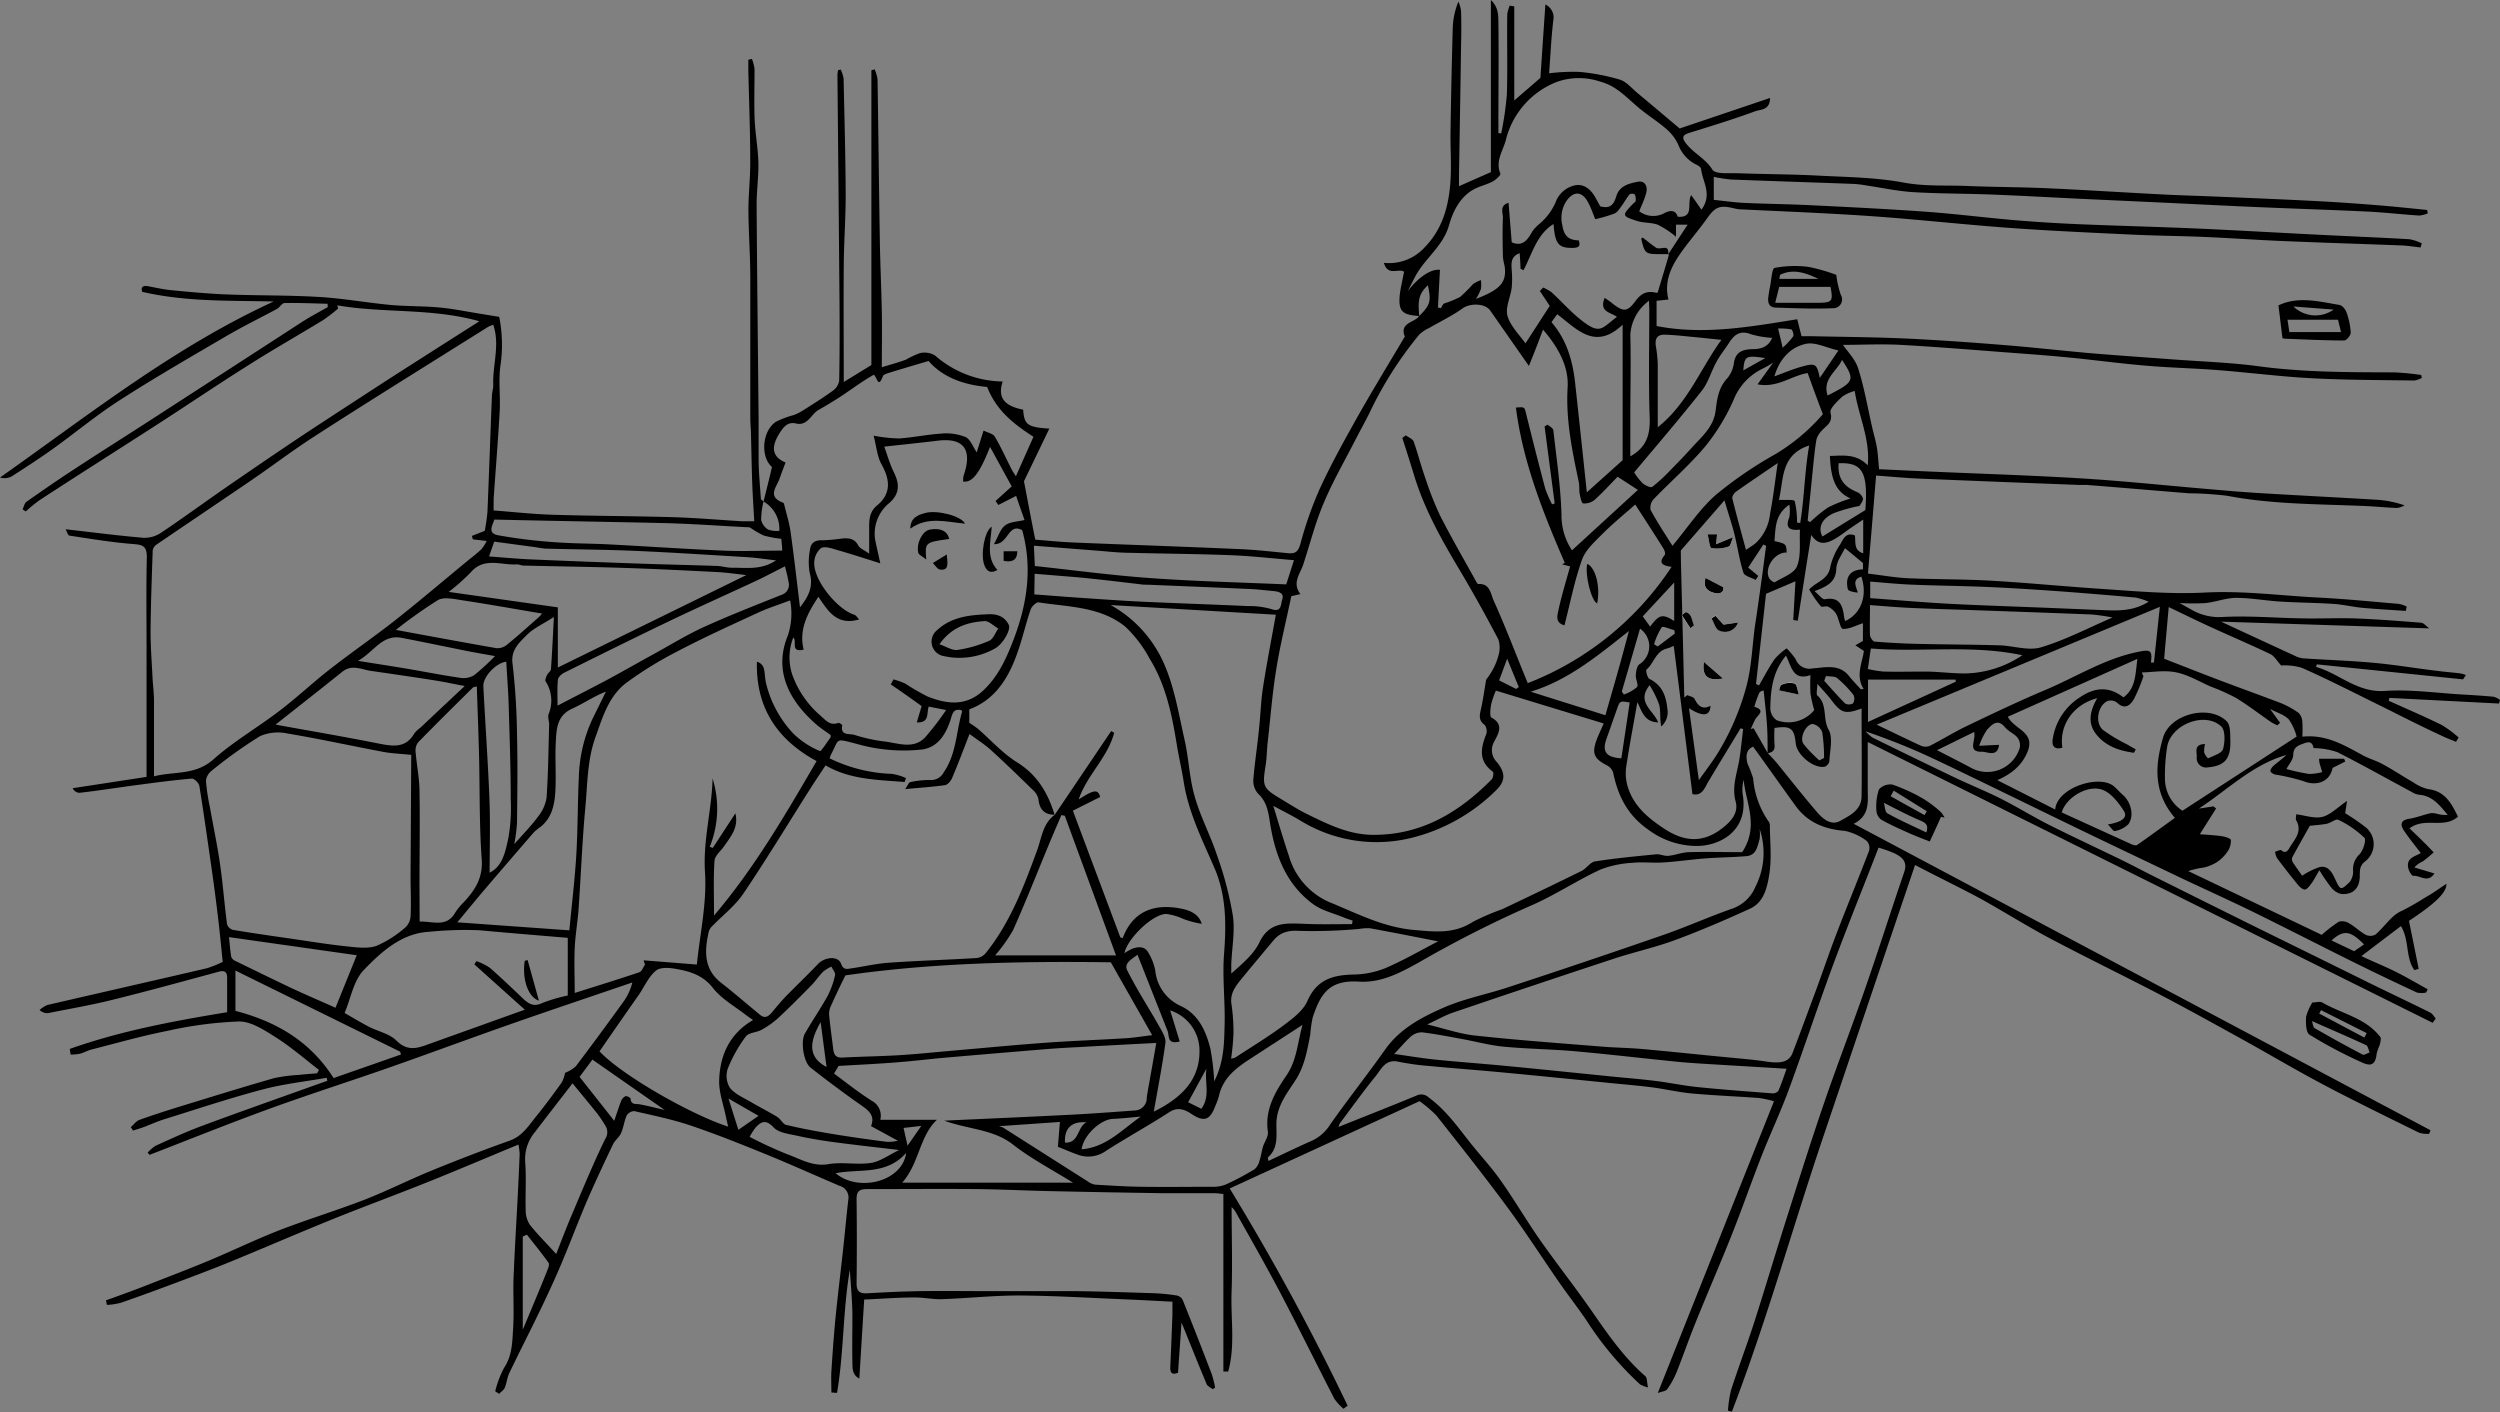 <svg xmlns="http://www.w3.org/2000/svg" viewBox="0 0 442.69 250.04"><rect x="0" y="0" width="442.69" height="250.04" fill="#808080" stroke="none"/><defs><style>.cls-1{fill:#fff;}</style></defs><g id="レイヤー_2" data-name="レイヤー 2"><g id="レイヤー_1-2" data-name="レイヤー 1"><path d="M135.21,88.81c.49-2,1-4,1.49-6.12-2-1.67-1.85-6.27.69-8a15.81,15.81,0,0,1,3.13-1.18,8.68,8.68,0,0,0,1.59-.78c1.79-1.14,3.6-2.26,5.32-3.51a2.79,2.79,0,0,0,1.17-1.77c.1-5,.09-10,.05-15q-.17-19.59-.36-39.16a6.32,6.32,0,0,1,.11-.86l.47-.12a6.33,6.33,0,0,1,.51,1.62c.15,6.86.34,13.72.37,20.58,0,4.1-.3,8.21-.34,12.31-.06,6.79,0,13.59,0,20.82l4.89-3V12.44l.58-.16a6.68,6.68,0,0,1,.51,1.73c.16,9.55.25,19.1.41,28.65.07,4.23.27,8.46.35,12.69.06,3.1,0,6.2,0,9.68,1.33-.41,2.81-.81,4.25-1.33a16,16,0,0,1,2.49-1.17,3.64,3.64,0,0,1,2.66.4,18.49,18.49,0,0,0,12,4.62c-1.1,3.36.94,4.43,3.63,5,.18,2.66.77,3.1,4.63,3.35l-4.49,9.32c.79,4.14,1.37,7.2,2,10.34,2.09.16,4.49.41,6.9.51,9.74.4,19.5.73,29.24,1.16,2.9.12,5.79.46,8.68.73,1.25.12,1.74-.31,2.12-1.61a66.69,66.69,0,0,1,3.38-9.67c2-4.38,4.37-8.63,6.73-12.85,2.67-4.73,5.51-9.37,8.28-14.05,0-.05.13-.11.12-.13-1-2.53,1.63-2.48,2.52-3.65,2-2.05,2.17-2.63,1.55-5.49-1.54,1.46-1.84,2.58-1.5,5.55a1.14,1.14,0,0,0-.35-.13c-2.73-.21-3.36-.9-3.14-3.58a20.25,20.25,0,0,1,.37-2.18c.13-.69.27-1.39.41-2.05-1-.67-2.86.87-3.58-1.58a8.49,8.49,0,0,0,7.24-2.76c3-3.07,4.14-6.91,4.5-11,.29-3.23,0-6.5.07-9.76q.13-9.06.39-18.13a13.33,13.33,0,0,1,1-4.61,6.36,6.36,0,0,1,.47,1.66c.06,2,.05,4,0,6q-.17,11.6-.37,23.2c0,.62,0,1.24,0,1.83L264,30.48V0c1.38,1.31,1.31,2.77,1.33,4.05.08,5.88,0,11.76,0,17.64v1.87l.5.07a59.76,59.76,0,0,0,1-6.87c.15-4.75,0-9.51.07-14.26A6.59,6.59,0,0,1,267.33,1l.81.13V17.79l4.63-4c.27-4.06.56-8.36.88-13a2.56,2.56,0,0,1,1.4,2.83c-.36,3.06-.5,6.14-.74,9.36a34.61,34.61,0,0,1,5.35-.25,36.92,36.92,0,0,1,7.17,1.37c1.17.36,2.1,1.52,3.11,2.36,2.48,2.06,4.93,4.14,7.49,6.29l16-5.4c0,2.21-1.71,2-2.64,2.36-3.82,1.4-7.71,2.6-11.6,3.8-1.13.35-1.48.75-.71,1.79,1.33,1.81,3.48,2.71,4.75,4.75.52.84,3,.57,4.58.63,4.73.17,9.47.17,14.19.42,5.06.26,10.19.31,15.14,1.24,3.75.69,7.42.44,11.12.59,4.79.2,9.59.19,14.38.41,6.82.31,13.62.75,20.43,1.1,3.29.17,6.59.25,9.88.39,5.64.24,11.29.47,16.93.76,3.71.19,7.42.45,11.12.75,2.93.23,5.86.55,8.79.84l.11.6a5.11,5.11,0,0,1-1.51.39c-3.09-.2-6.16-.56-9.25-.71-6.39-.31-12.79-.5-19.18-.78-5.21-.22-10.42-.49-15.62-.74l-16.19-.75c-5.14-.25-10.29-.54-15.43-.74-4.67-.18-9.35-.15-14-.43-2.74-.17-5.45-.77-8.18-1.17a20.49,20.49,0,0,0-2.19-.28c-7.28-.27-14.55-.5-21.82-.78a28,28,0,0,1-3.06-.47v4.07c1.78.18,3.6.46,5.44.54,3.91.18,7.83.21,11.75.41,6.75.33,13.5.66,20.24,1.14,5.1.37,10.18,1,15.28,1.46,3.88.33,7.78.58,11.67.75,7.09.3,14.17.47,21.26.78,7.25.32,14.49.75,21.74,1.11,5.27.26,10.54.48,15.81.78a8.61,8.61,0,0,1,2.18.73l-.21.73c-1.13-.12-2.25-.32-3.38-.36-7-.27-14.05-.48-21.07-.78-4.58-.19-9.16-.52-13.74-.72-4.17-.18-8.34-.21-12.51-.4-7.06-.33-14.12-.65-21.17-1.14s-14.27-1.26-21.4-1.84c-3.77-.31-7.54-.55-11.31-.75-5.33-.29-10.66-.51-16-.77a5.57,5.57,0,0,1-.91-.15c-2.63-.64-3.4-.29-4.83,1.72-1.55,2.19-3.34,4.21-4.86,6.41s-2.82,4.88-2,8l-2.11.22v4.47c8.28,1.62,16.41.17,24.91-1.2.23.91.46,1.86.76,3h1.67c5.48.13,11,.16,16.44.4,5.75.26,11.5.67,17.24,1.13,5.22.41,10.43,1,15.66,1.47,5,.42,10,.76,15,1.13s9.89.53,14.79,1.18c8,1.09,16.11,1.08,24.18,1.1a47.5,47.5,0,0,1,4.74.46l.12.52a4.14,4.14,0,0,1-1.33.46c-6-.09-12.09-.08-18.13-.4-5.54-.29-11.06-1-16.6-1.44-4.26-.33-8.54-.42-12.8-.79-4.54-.38-9.06-1-13.59-1.44-3.13-.31-6.28-.55-9.42-.78-6.78-.51-13.56-1.08-20.36-1.46-3.51-.19-7,0-10.27,0,.79,1.18,2.19,2.55,2.7,4.2,1.08,3.42,1.69,7,2.49,10.5.27,1.17.62,2.33.82,3.52s.25,2.51.38,3.8c3.55.16,7.33.34,11.12.5,6,.25,12,.47,18.06.76,4.08.2,8.16.43,12.24.76,5.54.44,11.07,1,16.6,1.47,3.2.28,6.4.56,9.61.75,6.81.41,13.62.75,20.42,1.16a18.16,18.16,0,0,1,5,1,3.86,3.86,0,0,1-1.32.46c-1.85-.06-3.7-.26-5.56-.34-8.22-.36-16.46-.27-24.6-1.83a61.4,61.4,0,0,0-6.67-.43c-6-.48-12.07-1-18.1-1.48-.44,0-.88,0-1.32,0Q354,85.34,339.9,84.75c-2.47-.1-4.93-.34-7.69-.54-.48,5.89-.95,11.5-1.44,17.36,2.61.31,4.83.72,7.07.82,4.92.22,9.84.16,14.75.44,6.42.37,12.82,1,19.23,1.43s12.56,1,18.79.66c6.73-.34,13.33.57,20,.9,4.75.24,9.48.72,14.22,1.12a5.56,5.56,0,0,1,1.33.47l-.15.77c-2.56-.18-5.13-.31-7.69-.55-1.71-.16-3.39-.58-5.1-.69-3.16-.21-6.34-.22-9.5-.42-2.59-.16-5.16-.65-7.74-.65-1.81,0-3.6.72-5.42.92a43.16,43.16,0,0,1-4.6,0l2.17,1.21a9.71,9.71,0,0,0,5.51,1.25c4.65-.24,9.33.17,14,.25,3.07.06,6.14-.08,9.2,0,4,.15,7.91.45,11.86.77.46,0,.88.58,1.47,1l-36.88-1.19c4.55,2.11,8.85,4.11,13.17,6.09a4,4,0,0,0,1.39.41c4.2.28,8.42.41,12.61.8,3.8.35,7.56,1,11.34,1.44,1.28.17,2.57.26,3.85.42a6.39,6.39,0,0,1,1,.29c-.17.25-.33.51-.5.77l-25.89-2.66-.14.46c4.13,1.17,7.26,4.58,12.17,4.25,4.54-.31,9.15.37,13.74.63,1.85.11,3.7.22,5.55.4a3.52,3.52,0,0,1,1.11.56l-.17.64-19.41-1-.12.51c3.13,1.42,6.29,2.77,9.37,4.28a19.62,19.62,0,0,1,3,2.22l-.46.77c-.73-.31-1.48-.58-2.21-.92-1.59-.74-3.18-1.49-4.75-2.27-2.25-1.1-4.47-2.24-6.71-3.34-4.53-2.23-9-4.53-13.64-6.58a10.61,10.61,0,0,0-3.65-.41c-.79-.86-1.22-1.67-1.88-2-3.51-1.67-7.09-3.2-10.63-4.82-2.38-1.09-4.74-2.25-7.4-3.52-.3,3.36-.58,6.5-.81,9.15,3.53,1.37,6.64,2.6,9.75,3.78,3.58,1.36,7.18,2.65,10.74,4a15.46,15.46,0,0,1,3.36,1.84,2.47,2.47,0,0,1,.62,1.61,21.62,21.62,0,0,1,0,2.57c4.18-.45,7.39,1.49,10.68,3.28,1.11.61,2.38.95,3.49,1.56,1.87,1,3.65,2.2,5.5,3.26a7.67,7.67,0,0,0,2.63,1.19c3,.37,4.09,2.52,5.26,4.87-2.54,2.23-5.81,0-8.58,2.07.87.84,1.79,1.72,2.7,2.62.54.53,1.05,1.09,1.58,1.63a21.79,21.79,0,0,1-1.9,1.58,4.77,4.77,0,0,0-1.53,1.09l3.56,1.07c-1.18,1.79-2.57.29-3.76.42-.23,0-.69-.72-.82-1.17-.59-2,1.17-2.26,2.17-2.86-1-1.31-2.06-2.59-3-4-.66-1-.63-1.82.92-2.07,1.31-.2,2.56-.73,3.86-1a3.42,3.42,0,0,1,1.25.16,5.82,5.82,0,0,0,1.73.15c-1.41-1.7-2.72-3.41-5.1-3.57a3.14,3.14,0,0,1-1.18-.44c-4.41-2.37-8.77-4.82-13.23-7.09a13.5,13.5,0,0,0-3.66-.71c-.21,0-.59,0-.6-.08-.28-1.42-1.23-.93-2-.66s-1.57.65-1.58,1.91c0,.85-.79,1.7-1.21,2.52a40,40,0,0,0,4,.87,9.11,9.11,0,0,0,2.34-.33c-.16-.54-.34-1.08-.48-1.62a5.56,5.56,0,0,1-.08-.75h4.43l.21.5-2.25,1.13c-.43,2.36-2.73,3.34-5.19,2.33a36.54,36.54,0,0,0-5-1.16c-.32-.08-.81-.4-.82-.64s.3-.69.58-.93c.74-.64,1.54-1.21,2.25-1.89-5.94,1.68-10.2,6-15.49,9.49l2.58-.39.47.37c-.86,1.35-1.71,2.7-2.88,4.56,1.6.13,2.83.18,4,.37.54.08,1.47.39,1.49.66a3.22,3.22,0,0,1-.56,2,6.93,6.93,0,0,1-1.86,1.88,7.67,7.67,0,0,1-2.4,1,14.3,14.3,0,0,0-2.72.62l23.63,11.29a24.67,24.67,0,0,1,3.05-2.34,2.32,2.32,0,0,1,1.86.33c1,.57,1.85,1.43,2.87,2a1.92,1.92,0,0,0,1.75-.05c1.6-1.37,2.84-3.43,4.65-4.19a44.29,44.29,0,0,0,4.17-2.38c1.26-.69,2.42-1.55,3.73-2.41.07,1.54-2,3.51-6.63,6.56q.87,4.26,1.72,8.5l-.76.22c-1.61-2.19-.84-5.24-2.38-7.79l-7,5.31c2.09,1,4.12,1.8,6.08,2.78s3.78,2.06,5.66,3.1l-.29.58a4.12,4.12,0,0,1-1.61,0c-3.7-1.72-7.4-3.49-11.06-5.3-5.89-2.92-11.73-5.92-17.62-8.82-4.22-2.07-8.5-4-12.74-6-6-2.87-12-5.72-18-8.61-8.48-4.1-16.92-8.27-25.43-12.32a116.1,116.1,0,0,0-12.78-5.2,6.58,6.58,0,0,0,1.26,1.12c4.87,2.39,9.74,4.77,14.63,7.1,2.64,1.26,5.37,2.35,8,3.67,2.93,1.48,5.74,3.22,8.67,4.7,4.22,2.12,8.5,4.1,12.74,6.17,1.91.93,3.79,1.94,5.7,2.89q9.25,4.62,18.54,9.22,10.18,5,20.41,10.05c3.33,1.63,6.69,3.21,10,4.86.42.21.7.7,1,1.07l-.55.75L330.73,131.39c0,2.94,0,5.47,0,8s.46,5-2.49,6.48l102.14,54.27-.24.63a5.21,5.21,0,0,1-1.75-.18c-5.63-2.78-11.29-5.53-16.85-8.46-5-2.64-9.85-5.53-14.8-8.26-4.74-2.62-9.47-5.24-14.27-7.75-6.35-3.31-12.8-6.44-19.14-9.78-4.15-2.19-8.13-4.69-12.25-7-3.31-1.8-6.7-3.45-10.05-5.17l-1.92-1q-8.22,24.3-16.43,48.65c-5.38,16-9.94,32.34-16,48.14l-.7-.16a21.76,21.76,0,0,1,.54-3.63c1.31-4.06,2.83-8.05,4.14-12.11,2-6.27,3.88-12.59,5.88-18.87,2.14-6.75,4.27-13.5,6.57-20.19,2.36-6.87,5-13.65,7.36-20.52,2.32-6.68,4.44-13.42,6.74-20.11.58-1.72-.34-2.54-1.56-3.18a21.05,21.05,0,0,0-3-1.09c-2.71,7-5.52,13.91-8.11,20.91-2.68,7.26-5.09,14.61-7.76,21.87-1.47,4-3.3,7.88-4.86,11.85-1.8,4.6-3.42,9.27-5.24,13.86-2.05,5.15-4.26,10.23-6.34,15.37-1.22,3-2.27,6.06-3.47,9.06a14.52,14.52,0,0,1-1.67,3c-.25.34-.92.38-1.65.65L314.13,195a20.43,20.43,0,0,0-2.66-.57c-4-.3-7.92-.44-11.86-.8-2.38-.22-4.72-.78-7.09-1.09s-4.9-.51-7.36-.76c-6.31-.63-12.63-1.27-19-1.87-4.36-.41-8.73-.73-13.1-1.15a45.83,45.83,0,0,1-5.47-.76c-2.28-.5-3,1.33-4,2.57-2.21,2.71-4.24,5.56-6.34,8.36a2.39,2.39,0,0,0-.22.62c4.61-1.85,9.2-3.65,13.76-5.53a1.88,1.88,0,0,1,2.2.32c2.9,2.11,4.94,4.94,7.1,7.69,1.84,2.36,3.92,4.54,5.64,7,2.41,3.39,4.5,7,6.88,10.41,3,4.28,6.24,8.38,9.22,12.67,2.86,4.13,5.7,8.24,9.51,11.57.35.31.28,1.08.48,2a5.81,5.81,0,0,1-1.41-.54,58.37,58.37,0,0,1-9.5-11.35c-1.53-2.26-3.22-4.41-4.78-6.66-3.08-4.43-6-9-9.18-13.31-4.07-5.52-8.33-10.89-12.58-16.27a22,22,0,0,0-3-2.56l-33.62,15.46a429,429,0,0,1,20.88,38.46l-.73.55a9.33,9.33,0,0,1-1.62-1.78c-3.22-6.25-6.32-12.56-9.59-18.79-2.55-4.85-5.28-9.6-7.95-14.39a4.21,4.21,0,0,0-.65-.75c0,4.87.16,9.89,0,14.89-.2,4.74.69,9.58-.61,14.23l-.85,0V211.43c-.53-.05-1-.14-1.48-.14-3,0-6,0-9,0q-10.29-.15-20.58-.38c-4.17-.09-8.33-.31-12.5-.35-6.52-.06-13,0-19.56,0-1.4,0-1.85.45-1.83,1.84q.09,7.41,0,14.83c0,1.45.54,1.85,1.89,1.78,3.1-.18,6.2-.33,9.31-.38,4.14-.06,8.28,0,12.41,0,5.09,0,10.17,0,15.25,0,4.61.06,9.21.22,13.82.37a34.49,34.49,0,0,1,4,.4,1.55,1.55,0,0,1,1.06.78c1.76,4.36,3.46,8.73,5.14,13.12a19.16,19.16,0,0,1,.61,2.4l-.42.29c-.37-.29-.92-.51-1.08-.89-1.46-3.47-2.86-7-4.45-10.92-.22,3.22-.42,6-.62,8.9-.9.36-1.42.2-1.37-1,.14-3.1.26-6.2.38-9.31,0-.68,0-1.36,0-2.27-2.74-.14-5.37-.29-8-.4-6.4-.26-12.79-.66-19.19-.7-4.52,0-9,.49-13.56.65-1.66.06-3.33-.32-5-.3-2.79,0-5.58.23-8.83.37-.29,4.59-.57,9.19-.86,14-1.28-.67-1.21-1.86-1.23-2.91-.06-2.69,0-5.38,0-8.07s-.29-5.51-.45-8.31c-1.25,7.25-1.05,14.63-2.27,21.82l-1-.07c0-1.27-.07-2.53,0-3.79.21-3.21.43-6.42.75-9.62.44-4.41,1-8.81,1.46-13.21.27-2.52.49-5,.79-7.54a2.14,2.14,0,0,0-1.54-2.43c-4.45-1.9-8.85-3.89-13.33-5.71s-8.69-3.5-13.13-5c-3.23-1.08-6.59-1.77-9.92-2.53a1.63,1.63,0,0,0-1.34.8c-.44,1-.54,2.13-1,3.12-.31.72-1.08,1.24-1.43,2-1.52,3.17-3,6.35-4.42,9.58-2.15,5-4,10.18-6.31,15.17-2.39,5.3-5.09,10.46-7.61,15.7-.39.82-.46,1.78-.81,2.62-.19.43-.68.72-1,1.08l-.69-.46a18.08,18.08,0,0,1,1.57-4.15c1.45-2.17,1.45-4.59,1.6-6.95.18-2.81,0-5.64.06-8.45.18-4.9.49-9.79.74-14.68.13-2.61.26-5.21.36-7.81a13.7,13.7,0,0,0-.21-1.65c-5.46,2.26-10.66,4.48-15.91,6.58-5.61,2.26-11.29,4.34-16.9,6.6-6.15,2.49-12.24,5.13-18.38,7.65-3.19,1.3-6.42,2.51-9.65,3.72s-6.38,2.37-9.6,3.48a12.17,12.17,0,0,1-2.44.37l-.16-.81c2.77-1,5.56-2,8.32-3.11,3.48-1.35,7-2.7,10.41-4.14,4-1.69,8-3.62,12.06-5.2,5-1.92,10-3.45,15-5.37,4-1.57,7.91-3.54,11.92-5.18q6.86-2.81,13.83-5.3c2.13-.77,3.23-2.52,4.5-4.11,1.62-2,3.16-4.07,4.66-6.17a5.81,5.81,0,0,0,.59-1.71,6.17,6.17,0,0,0,1.9-1.15c2.85-3.76,5.64-7.57,8.41-11.39a9.75,9.75,0,0,0,1.6-3.46c-7.07,2.42-14.15,4.79-21.21,7.26s-14.32,5.17-21.5,7.69-14.45,4.83-21.61,7.44-14.12,5.41-21.18,8.14l-.32-.41a6.53,6.53,0,0,1,1.44-1.22c2.67-1.21,5.34-2.45,8.09-3.47,6.17-2.3,12.38-4.48,18.57-6.7l3.71-1.32-.11-.53c-3.79.67-7.65,1.08-11.35,2.07-5.9,1.56-11.7,3.49-17.53,5.31-1.16.36-2.27.88-3.41,1.31-.65.24-1.33.44-2,.66l-.4-.61c.5-.44.94-1.07,1.53-1.29,2.52-.9,5.08-1.72,7.65-2.51,5.37-1.65,10.74-3.31,16.13-4.86a26.64,26.64,0,0,1,4.39-.58c1.09-.13,2.19-.2,3.29-.29l.33-.6c-2.56-2-5-4.09-7.71-5.82-2-1.25-4.28-2.77-6.42-2.76a69.51,69.51,0,0,0-12.79,1.68c-4.49.88-8.9,2.15-13.34,3.28-.7.17-1.35.56-2.06.75a9,9,0,0,1-1.65.15l-.16-1c9-3.19,18.31-4.93,27.87-6.5,0-2,0-4.08,0-6.13,0-.95-.42-1.33-1.43-1.06-6.13,1.66-12.25,3.35-18.42,4.88-3.91,1-7.89,1.67-11.85,2.47a2,2,0,0,1-1.51-.55,4.77,4.77,0,0,1,1.38-.89c9.4-2.18,18.82-4.31,28.22-6.5a18,18,0,0,0,2.83-1.14c-.28-2.68-.53-5.37-.85-8s-.63-5.13-1-7.68c-.74-5.17-1.46-10.33-2.29-15.48-.09-.51-.92-1.32-1.34-1.29-3.24.28-6.46.71-9.69,1.14-3.4.44-6.8,1-10.21,1.38a1.38,1.38,0,0,1-1.19-.82l13.08-2V114.26c0-5.2-.08-10.41.05-15.61,0-1.88-.64-2.18-2.36-2.31-3.79-.29-7.55-.92-11.31-1.49-.3,0-.49-.76-.71-1.13,4.77.54,9.26,1.13,13.77,1.51a5.26,5.26,0,0,0,3.11-.88c3.87-2.59,7.63-5.35,11.46-8,4.69-3.23,9.39-6.45,14.13-9.6,4.56-3,9.18-6,13.79-9,5.54-3.57,11.1-7.1,17-10.86C76.47,54.51,68,55.5,59.74,54.07l.13.57a30.59,30.59,0,0,1-2.59,2c-4.43,2.71-9,5.29-13.34,8.06C38.61,68.05,33.39,71.59,28.1,75,21.07,79.54,14,84,7,88.57a26.1,26.1,0,0,0-2.44,2L4,90.19c.22-.45.33-1.08.69-1.34,2.86-2,5.73-4,8.66-5.9,4.43-2.9,8.92-5.72,13.36-8.6Q40.12,65.68,53.5,57c1.46-.94,3-1.75,4.54-2.62L58,53.79c-2.53-.06-5.07-.18-7.61-.13-.46,0-.86.78-1.36,1.05-3,1.61-6,3.08-8.91,4.78-6.39,3.74-12.8,7.43-19,11.43-4.23,2.72-8.13,6-12.22,8.9C6.61,81.43,4.3,82.93,2,84.4a2.8,2.8,0,0,1-2,.16C15.73,73.47,30.81,61.48,48.46,53.39c-7.73-.2-15.43.1-23.27-1.71-.19-.51-.21-1.22,1-1s2.77.58,4.16.71c3.26.31,6.53.62,9.8.75,5.48.21,11,.12,16.44.45,4.17.25,8.3,1,12.47,1.4,2.9.27,5.84.19,8.74.46,2.38.21,4.72.71,7.08,1.08l3.52.58a25.41,25.41,0,0,1,.2,8.75c-.33,2.52,0,5.13-.1,7.68-.29,5.29-.73,10.57-1.09,15.85,0,.61,0,1.23,0,2,3.56.27,7,.66,10.42.76,7.11.22,14.22.22,21.33.43,4.08.12,8.16.48,12.24.72.67,0,1.35,0,2.16,0-.13-2.38-.28-4.58-.36-6.79-.1-2.85-.14-5.7-.22-8.54,0-1-.12-1.91-.12-2.87,0-8.26,0-16.52,0-24.77,0-4.05-.31-8.09-.33-12.13,0-2.86.34-5.71.32-8.57,0-5.42-.22-10.83-.34-16.25,0-.61,0-1.21,0-1.81l.64-.13a7.65,7.65,0,0,1,.46,1.78c0,2.81-.08,5.64,0,8.45s.61,5.4.68,8.11c.06,2.53-.33,5.08-.31,7.62.08,12.55.23,25.1.35,37.66,0,2.32,0,4.65,0,7s.24,4.84.4,7.25c0,.17.31.33.47.5a14,14,0,0,0-.42,3.24,2.75,2.75,0,0,0,1.22,1.72A4.6,4.6,0,0,0,138,94,5.6,5.6,0,0,0,135.21,88.81ZM313,133.37c0-1.72,0-3.44-.12-5.16-.14-2-.39-4.05-.58-5.94-.06,0-.63.12-.78.43a18.74,18.74,0,0,0-.87,2.45c2.15.66.51,1.51.12,2.31-.27.54-.51,1.09-.76,1.63l.51-.13q1.26,2.19,2.5,4.38c.54.59,1.11,1.16,1.62,1.77,2.43,3,4.79,6,7.3,8.91,1,1.12,2.41,2.18,3.89,1.35,1.69-.94,3.77-1.9,3.81-4.31.07-5.19,0-10.38,0-15.6-2.94,1.06-3.58.85-5.39-1.55-.69-.91-1.49-1.73-2.44-2.82,0,.92-.25,1.81,0,2.07,1.87,1.62.89,4.1,2,6.06.8,1.44.21,3.68.13,5.55a1.33,1.33,0,0,1-.83,1c-2,.34-4.91-2.09-5.12-4.12-.29-2.7-.87-3.16-3.77-2.75a26.07,26.07,0,0,0,0,2.93C314.36,132.89,313.83,133.24,313,133.37ZM295.42,45l3.42-5.22h-2.06v2.14a17.23,17.23,0,0,0-3.18-2.11c-1.18-.44-2.57-.3-3.78-.7-2.65-.88-2.62-.95-.68-3,.17-.18.48-.34.5-.54a2.08,2.08,0,0,0-.17-1.16,1,1,0,0,0-.91,0c-.52.62-.89,1.35-1.37,2s-.77,1.16-1.31,1.4a24.57,24.57,0,0,1-3.4,1c-.35-.83-.73-2-1.28-3-1.07-2-2.58-2-3.82-.22a5.41,5.41,0,0,0-.73,4.29c.28,1.84,1.06,2.65,2.9,2.68.43,1.18-.18,1.34-1.19,1.34-2.41,0-3-.75-3.27-4.23-3,1.85-3.78,5.3-5.32,8.18l-.53-.27c0-.9-.09-1.8-.14-2.75-1.54.55-1.5,1.7-1.42,2.93a16.49,16.49,0,0,1,0,3.22c-.21,1.67-1.17,3.52-.73,5,.59,1.89,2.23,3.46,3.17,4.82l4.3-6.63c-.52-.8-1.14-1.72-1.75-2.65l.59-.6a7.28,7.28,0,0,1,1.52.86c1.56,1.44,3,3.05,4.61,4.41,4,3.34,4.09,2,6.93-.07-1-.82-3.23-.82-2.17-3.38.53.37,1,.66,1.37,1,1.89,1.45,2.59,1.55,4-.32,1-1.41,2.05-2,3.73-1.59.2.05.45-.08.28,0,.72-2.42,1.37-4.57,2-6.72ZM186.74,144.27c-1.86,0-2.69-1-2.86-2.8a3.19,3.19,0,0,0-1.07-1.67c-2.42-2.36-4.85-4.72-7.36-7-1.25-1.12-2.69-2-3.77-2.83-1.05,2.68-2,5.28-3.11,7.84-.21.5-.77,1.15-1.24,1.22-2.17.31-4.37.45-7.05.7.51-.74.65-1.18.87-1.22a15.28,15.28,0,0,1,3.48-.39,2.54,2.54,0,0,0,2.51-1.41c2.24-3.25,2.16-7.16,3.24-10.74,0,0-.07-.09-.19-.24-.89-.13-1.37,0-1.71,1.2-.79,2.71-2.17,5.38-5.22,5.79a30.09,30.09,0,0,1-11.57-1c-3.93-1-3-1-4.54,1.89a5,5,0,0,0-.25.67,27,27,0,0,0,11,2.75,9.61,9.61,0,0,1,2.53.75l-.24.69c-4.82-.38-9.7-.42-14-2.94-1.07,1.62-2,3-2.94,4.49-3.86,6.08-7.59,12.26-11.63,18.23-1.51,2.22-3.76,3.93-5.65,5.89a2.18,2.18,0,0,0-.5,1c-.74,3.35-.84,6.52,2.27,8.93,2.34,1.81,4.57,3.77,6.86,5.64.9.74,1.53.23,2.14-.5.79-.95,1.57-1.9,2.43-2.79,1.87-1.92,3.82-3.76,5.66-5.7,1.23-1.29,3.59-1.49,4.09-.09.43,1.2,1.1.95,1.85.84,2.24-.32,4.46-.86,6.71-1,5.14-.36,10.28-.51,15.42-.82a2.43,2.43,0,0,0,1.6-.82c4.38-5.41,6.78-11.82,9.15-18.26.8-2.2,1-4.74,3.11-6.28q5-7.41,10-14.83l.53.29c-1.11,4.36-4.81,7.47-6.28,11.81,2.76-1.79,3.42-1.82,3.8-.43l-4.83,2.42c2.85,7.62,5.62,15,8.4,22.43l.42.14c1.82-4.82,5.58-6.07,10-5.29,1.4.25,3.38.73,4,2.75a15.91,15.91,0,0,1-3.29-.87,10.08,10.08,0,0,0-3-.87c-2.39,0-6.93,4.4-7.39,6.94a9.38,9.38,0,0,1,1.4-.79c1-.36,2.17-.48,2.8.66a9.7,9.7,0,0,1,1.25,3.2,7.69,7.69,0,0,0,4.57,6.31c3.13,1.51,4.4,4.43,5.19,7.53a43.73,43.73,0,0,1,.68,5.8c1.75-3.49,1.76-6.81,1.84-10.05.11-4.17-.42-8.37-.1-12.51.4-5.18.42-10.24-1.64-15.09-2.15-5-4.66-9.93-5.51-15.44-.34-2.18-.86-4.33-1.21-6.5-.87-5.33-1.93-10.61-4.82-15.27a22,22,0,0,0-4.33-5.68c-4.41-3.55-10-3.46-15.32-4.28-.4-.07-1.22.69-1.4,1.22-1,2.89-1.62,5.9-2.74,8.72-1.56,4-3.88,7.41-8.14,9V128a17.44,17.44,0,0,1,1.61,1.12c2.27,2,4.31,4.28,6.82,5.85C183.66,137.19,185.56,140.4,186.74,144.27Zm84-79.46L263.89,55c-.93-1.33-3.58-1.34-4.89-.4-1.85,1.33-3.95,2.33-5.94,3.48a6.6,6.6,0,0,0-1.71,1.13,66.35,66.35,0,0,0-8.86,13.94c-.85,1.7-1.78,3.36-2.65,5.06-1.86,3.64-3.92,7.2-5.5,11-1.47,3.48-2.39,7.19-3.58,10.79-.56,1.67-2,3.21-.49,5.2l-1.61.37c-.91,4.38-2,8.71-2.69,13.11-.68,4.18-1,8.42-1.48,12.63-.16,1.41-.16,2.84-.38,4.24-.59,3.74-.52,4,2.84,6,1.52.92,3,1.88,4.62,2.66,3.63,1.79,7.31,3.58,11.45,3.62,8.57.09,15.31-3.92,21.13-9.83.27-.27.38-1.21.21-1.34-2.54-1.84-2.2-4.1-1.21-6.58a1.88,1.88,0,0,0-.23-1.7c-1.1-.78-.94-1.64-.7-2.72.4-1.74.63-3.52.94-5.3a14.84,14.84,0,0,0,1.12-1.68,11.3,11.3,0,0,0,1.09-2.72,4.61,4.61,0,0,0-.06-2.76c-2.15-4.09-4.39-8.14-6.75-12.11-3.24-5.42-6.34-10.9-8.18-17-.66-2.19-1.37-4.36-2.06-6.54l.61-.46c.48.36,1.23.63,1.4,1.11.74,2.06,1.26,4.21,2,6.27A57.56,57.56,0,0,0,255,91.29c2,3.92,4.21,7.73,6.33,11.58.12.21.32.56.46.55,2.06-.15,2.19,1.79,2.67,2.86,2.16,4.77,4,9.68,6.07,14.69A53.83,53.83,0,0,0,296,100.37c-1.57-.2-2.44-.64-1.22-2.08.16-.19,0-.83-.22-1.15-1.64-2.62-3.32-5.21-5-7.8-1.74,1.55-3.89,3.29-5.83,5.23-1.38,1.38-3,2.84-3.61,4.58-1.32,3.71-2.07,7.62-3.09,11.58-1.81-.49-1.2-1.93-1-3,.56-2.49,1.31-4.93,2-7.43l-1.42-.37.48-.26c-3.85-8.88-7.42-17.83-8.66-27.5,1.58-.12,1.51-.1,1.8,1.06,1.1,4.44,2.22,8.88,3.4,13.3a20.51,20.51,0,0,0,1.2,2.77l.47-.15q-.9-6.83-1.79-13.64l.55-.32c.34.32.95.61,1,1,.56,5,1.29,9.91,1.44,14.88a11.22,11.22,0,0,0,1.86,6.38l11.67-10.7-3.59-2.33c-1.44,1.47-2.7,2.87-4.1,4.12a2.86,2.86,0,0,1-2,.6c-.27,0-.5-1.09-.62-1.71s0-1.5-.19-2.23c-1.15-5.47-2.28-10.87-1.94-16.59.23-3.71-1.67-7.14-4.36-10.24C272.43,60.55,271.64,62.54,270.73,64.81ZM85.84,94a34.16,34.16,0,0,0,.48-3.41c.28-6.77.51-13.54.78-20.31,0-.74.26-1.47.24-2.2-.12-3.5,1.22-7,0-10.57a6.69,6.69,0,0,0-.94.39Q78.26,63,70.18,68.06C65.07,71.28,60,74.47,54.9,77.78c-3.48,2.29-6.8,4.81-10.24,7.16C39,88.8,33.34,92.6,27.69,96.45a1.59,1.59,0,0,0-.65,1c-.16,4.79-.34,9.59-.38,14.38,0,2.73.22,5.46.35,8.18.07,1.35.25,2.69.26,4,0,4.4,0,8.8,0,13.46,3.54-.92,7.29-.13,10.52-3,3.59-3.2,7.85-5.65,11.69-8.59,3.14-2.39,6-5.1,9.14-7.53,3.73-2.91,7.64-5.59,11.36-8.52,4.33-3.42,8.54-7,12.79-10.5.84-.68,1.7-1.34,2.48-2.08a7.56,7.56,0,0,0,.93-1.46l-2.44-.28-.19-.61Zm54.08,12.31c-1.94.74-3.8,1.32-5.55,2.12-4.89,2.26-9.81,4.48-14.59,7a66.52,66.52,0,0,0-8.75,5.39c-3.22,2.36-4.3,6.12-5.59,9.72-1.47,4.09-1.4,8.36-1.8,12.56-.55,5.91-.77,11.85-1.18,17.78-.17,2.33-.58,4.65-.69,7-.12,2.57,0,5.16,0,7.95,4-1.27,7.75-2.42,11.45-3.67.43-.14.66-.88,1-1.34l-.26-.77,9.44.75c.53-5.36,1.79-10.89,1.44-16.31-.38-5.7,1.21-11.08,1.34-16.65a18,18,0,0,1-.5,12.11l.54.19,4-6.12c.61,2.52-.84,4.13-2,5.83-.6.86-1.64,1.68-1.7,2.57-.21,3.12-.08,6.25-.08,9.7,7.2-8.48,12.64-17.87,18.16-27.35-7-3.79-10.77-9.47-10.57-17.59a1.74,1.74,0,0,1,1.19,1.05c.23.82.22,1.69.38,2.53a19.7,19.7,0,0,0,4.88,9.14,15,15,0,0,0,4.72,3.1c.18.09,1.25-1.58,1.89-2.44,0-.06,0-.2,0-.4-.79-.58-1.67-1.14-2.46-1.81-4.54-3.92-7.82-9.28-5.12-15.82A12.35,12.35,0,0,0,139.92,106.32ZM252.73,181.4c3.21.78,5.93,1.74,8.73,2,7.43.8,14.88,1.34,22.33,1.94,2.35.19,4.71.21,7.06.42,5,.45,10.06,1,15.09,1.47,2.26.23,4.54.4,6.79.74,2.7.42,4.09.06,4.7-1.55,1.33-3.47,2.62-7,3.9-10.43s2.56-7.26,3.94-10.85c1.86-4.84,3.84-9.63,5.69-14.47a1.87,1.87,0,0,0-.36-1.72,9.72,9.72,0,0,0-3.92-1.82c-3.59-.29-6.58-1.47-8.72-4.43-2.52-3.47-5-7-7.52-10.48-1.33.55-1.29,1.78-1,3a23.78,23.78,0,0,1,1,2.6,15.58,15.58,0,0,0,2.67,7.55,1.26,1.26,0,0,1,.29.66c0,2.89.35,5.82-.08,8.64-.36,2.33-.91,5.07-3.4,6.22-4.38,2-8.83,3.92-13.35,5.59-3.6,1.32-7.38,2.15-11,3.35q-14.34,4.73-28.62,9.59C255.6,179.94,254.34,180.66,252.73,181.4Zm-95-60.19.49-.91a14.83,14.83,0,0,1,2.09.75,36.76,36.76,0,0,0,4,2.31c3.43,1.34,6.79,1.76,9.85-1.14,2.52-2.39,3.9-5.32,5.14-8.5,2.54-6.47,3.6-13,1.71-19.83-2.51-1.41-2.41,2.57-5,2.47.77-1.38,1.11-2.68,2-3.34s2.18-.63,3.41-.94c-.45-1.31-1-2.78-1.48-4.27l-3.16,1.61-.49-.71,2.86-2.58-3.84-7c-1.83,4.68-3.17,6.41-4.77,6.13a4.23,4.23,0,0,1,.1-1.07c1.6-4.58,0-6.71-4.54-6.16-3.13.38-6.27.7-9.52,1.06.49,1.33.93,2.92,1.63,4.39,1,2,1.27,3.73-.63,5.5A7,7,0,0,0,155,95.75c.24,1.16.52,2.32.88,4-2.77-.87-5.12-1.64-7.5-2.32-1-.28-2.26-.77-3-.38a3.51,3.51,0,0,0-1.2,2.71c0,3.14,4.1,8.15,7.1,9.1.3.09.51.48.85.82-4,1.19-5.55-1.58-7.21-4-2,3-3.47,5.87-2.61,9.35-2.48.57-1.08-1.53-1.84-2.13a9.63,9.63,0,0,0-.09,6.81,17.17,17.17,0,0,0,4.81,6.93c.95.79,1.71,1.94,3.25,1.37.17-.06.73.33.71.42-.42,1.93,1.38,1.44,2.11,1.69a28.78,28.78,0,0,0,5.54,1.2c2.4.33,5,1.35,7-.73a48.83,48.83,0,0,0,3.73-4.86l-3.06-.61c-.45,1,.26,2.92-2.13,2.8.36-1.22.64-2.14.86-2.88C161.35,123.68,159.56,122.44,157.76,121.21Zm67.75,21.51c1,3.29,1.83,6.09,2.76,8.86a12.79,12.79,0,0,0,7,8.1c4.93,2,9.71,4.55,15.24,5,3.64.33,7,.71,10.31-1.43A41.25,41.25,0,0,1,266,161c4.7-2.23,9.4-4.48,14.06-6.78.87-.43,1.52-1.55,2.38-1.68,3.58-.57,7.2-.91,10.81-1.26.71-.07,1.46.34,2.16.27,1.22-.12,2.41-.61,3.62-.65,3.27-.09,6.55,0,9.47,0,3.05-4.65.63-8.73.26-12.82a6.82,6.82,0,0,0-.17,2.57c1.1,6.42-3.95,9.15-8.17,9.15a14.38,14.38,0,0,1-8.51-2.86c-3.67-2.53-5.43-6-6.26-10.15a2.29,2.29,0,0,0-1.15-1.29c-2.22-1.14-2.65-2.09-1.79-4.45.35-.95.8-1.86,1.27-2.94l-19.09-5.82a14.64,14.64,0,0,0-.85,2.48c-.13.77-.28,2.11.07,2.3,2.33,1.26,1.12,3,.46,4.28a3,3,0,0,0,.51,3.62c1.52,1.9,1.55,3.31-.19,5a32.24,32.24,0,0,1-15,8.41,25.81,25.81,0,0,1-19.51-3C228.87,144.46,227.36,143.71,225.51,142.72ZM72.82,133.67c-2-.21-3.45-.25-4.89-.52-5.65-1.06-11.27-2.3-16.94-3.25a8,8,0,0,0-4.94.45,79.71,79.71,0,0,0-8.52,6.09,2.63,2.63,0,0,0-1.06,1.79,36.17,36.17,0,0,0,.7,4.71c.61,3.42,1.33,6.81,1.82,10.25s.76,7,1.21,10.46a1.56,1.56,0,0,0,1,1c3.45.58,6.91,1.07,10.37,1.57,3.22.47,6.44,1,9.67,1.34,1.78.19,3.74.48,5.37-.05a19.15,19.15,0,0,0,5.09-3.22,2.91,2.91,0,0,0,1-1.95c.13-2.37,0-4.75,0-7.13Zm238.76,13.1a6.57,6.57,0,0,1,0,1.83c-.38,1.25-.55,2.82-2.28,3-2.47.21-5,.22-7.43.41s-4.91.56-7.38.71c-1.81.12-3.66-.13-5.46.07a18,18,0,0,0-5.7,1.22c-4.31,2-8.32,4.72-12.69,6.55a203.4,203.4,0,0,0-19.47,9.91c-3.21,1.76-6.54,3.6-10.56,3.35-5.39-.33-6.81,2.33-8.16,6.33a23.94,23.94,0,0,0-.44,3.09c-.55,2.81-1,5.6-2.66,8.12s-3.38,4.74-3.33,7.84c0,2,.31,4.13-1.46,5.71-.1.09,0,.44.06.66,2.63-1.23,5.16-2.47,7.75-3.6a7.56,7.56,0,0,0,3.18-2.86c3.16-4.49,6.58-8.81,9.75-13.29,2.62-3.7,6.47-5.7,10.37-7.41,3.66-1.59,7.67-2.35,11.49-3.62,9.14-3,18.28-6.08,27.39-9.24,4.09-1.42,8.06-3.21,12.15-4.64a6.9,6.9,0,0,0,4.15-3.9A13.18,13.18,0,0,0,311.58,146.77Zm-72.17,16.87.11-.62c-.54-.19-1.09-.36-1.62-.58-1.8-.74-3.82-1.2-5.35-2.32-4.88-3.58-6.81-8.85-7.69-14.61-.28-1.81-.57-3.59-2.11-5a3.42,3.42,0,0,1-.81-2.49c.24-3,.72-6,1-8.94.27-2.45.33-4.93.71-7.36.64-4.15,1.45-8.28,2.27-12.87l-29.25-1.71a21.9,21.9,0,0,1,9.43,10.34c1.88,4.24,2.63,9,3.67,13.57.74,3.28.84,6.72,1.77,9.94,1,3.6,2.84,7,4,10.56a61.37,61.37,0,0,1,2.77,10.59c.39,2.77-.16,5.68-.28,8.54,0,.57,0,1.14,0,1.71,2-1.78,4-3.43,5-5.56,1.74-3.57,4.59-3.36,7.69-3.25C233.68,163.72,236.55,163.64,239.41,163.64ZM403.75,128l-.47.43a6.76,6.76,0,0,1-1.08-.53c-2.09-1.44-4.1-3-6.25-4.31a35.75,35.75,0,0,0-4.45-2c-2-.87-3.95-2.06-6.05-2.51s-4.13-.06-6.2,0l.3.67a30.33,30.33,0,0,1-1.66,4c-.65,1.12-1.6,2-3,.68a1.87,1.87,0,0,0-1.67-.31c-1.77.8-2.32,3.88-.81,5.15a28,28,0,0,0,4.2,2.52c.52.31,1.06.61,1.58.91-.1.2-.21.4-.32.6-2.52-.35-4.88-1.09-6.6-3.18s-1.15-4.27.09-6.49c-4.23,1.11-6.77,4.78-6.16,8.77-1.38.42-1.91-.32-1.72-1.48a10.64,10.64,0,0,1,4.8-7.43c2.69-1.81,5.15-2,7.74,0,2.16-1.63,2.09-3.94,2.46-6.82l-22.94,10.25c1.14,2.26,4.85,2.65,3.53,6.1-1,2.51-2.84,4-5.39,5.13l10.25,5.2c.29-3.91,7.94-6.31,10.44-4.07.52.45,1,1,1.48,1.43,1.49,1.26,2.12,3.68,1.05,5.22a4.55,4.55,0,0,1-2.43,1.23c-.23.07-.69-.64-1.22-1.17,2.57-.42,3.56-1.27,2.83-2.4-.94-1.46-2.22-3.13-3.74-3.72-2.61-1-6.54,1.35-7.25,4l12.33,5.62c.29.13.77.28,1,.14,2.24-1.56,4.44-3.17,6.7-4.81-3.91-4.55-3.48-9.39-2.11-14.16,1.21-4.23,8.2-6,11.29-2.93.69.69.61,2.28.64,3.47.08,3.17-1,4.44-4.06,4.69A1.65,1.65,0,0,1,389,134c0-.89-.52-2.24,1.46-2.24a5,5,0,0,0-.16,1.47,2.65,2.65,0,0,0,.7,1.06c1-.49,2.43-.9,2.65-1.66.35-1.25.42-3.31-.33-4-2.91-2.73-9-.3-9.58,3.7a32.12,32.12,0,0,0-.38,5.54,6.77,6.77,0,0,0,3.1,5.69l20.22-13.13a9.68,9.68,0,0,0-1.36-3c-.76-.84-2-1.19-3.34-1.88ZM301.28,37.14c2-2.71.2-4.91-.06-7.21,0-.27-.42-.56-.7-.71a6.39,6.39,0,0,1-3.23-3.34,8,8,0,0,0-2.18-3c-1.68-1.47-3.63-2.64-5.31-4.12-2-1.73-3.72-3.59-6.45-4.31a11.74,11.74,0,0,0-7.72.07,14.84,14.84,0,0,0-9,10.36c-.53,1.88-1.86,3.67-.95,5.87.1.25-.82,1.11-1.41,1.41-1.11.59-2.41.84-3.48,1.47-2.36,1.4-3.54,3.91-4.21,6.27-1.07,3.76-4.3,5.86-6,9.1l-1.32,2.58c1.71-2.28,4-4,5.72-3.8l-.36,6.68.52.1c.2-.29.34-.71.61-.83a19.17,19.17,0,0,0,2.79-1.14,26.14,26.14,0,0,0,2.3-2.29,6.32,6.32,0,0,1,1.4-.7,6.29,6.29,0,0,1,0,1.56,9.84,9.84,0,0,1-.88,1.77c4.23-1.63,5.47-2.86,5.08-5.78a13,13,0,0,1-.31-1.61c-.05-2.32-.1-4.65,0-7,0-.88-.63-2.15,1-2.63.2,2.52.39,4.92.56,7,2,.85,2.86-.52,3.69-2a8.2,8.2,0,0,1,1.3-1.34,10.28,10.28,0,0,0,2.94-4.15,4.76,4.76,0,0,1,2.81-2.48c1.87-.64,3.26.5,4.15,2.17.32.58.63,1.16.77,1.42,1.93.54,2.46-.48,2.88-1.85.56-1.8,2.29-2.21,3.8-2.5,1.18-.23,1.8.76,1.47,2s-.8,2.12-1.23,3.23a4.1,4.1,0,0,0,4.5.3c1.11-.54,1.93-.51,2.32.67,3,.21,1.57-2.34,2.37-3.83C300.2,35.55,300.73,36.33,301.28,37.14ZM204.75,184.68c-4.83.25-9.21.48-13.6.73-2,.1-4,.21-5.93.37q-8.76.72-17.53,1.48c-3.07.27-6.13.65-9.2.88-3.3.26-6.6.41-10,.61l-.8,1.36c2.18,1.59,4.35,3.36,6.7,4.82a3,3,0,0,1,1.49,3.36H165.9c-3.14,3-3.1,7.69-6.14,11.13H190c-3.56-2.22-7.33-4.18-10.63-6.75-3.53-2.75-7.93-2.67-12.17-4.23,7.79-.36,15.12-.67,22.44-1.05,3.77-.19,7.53-.48,11.29-.75a2.18,2.18,0,0,0,2.13-2.23c.14-1.15.39-2.29.58-3.44C204,188.94,204.37,186.9,204.75,184.68ZM196.7,170.4c-15.83-.22-31.72.1-47,2.32-1,2-1.8,3.7-2.58,5.44a3.21,3.21,0,0,0-.3,1.58c.19,2,.48,4,.72,6,.12,1,.44,1.59,1.61,1.53,3.36-.18,6.72-.22,10.08-.42,2.95-.18,5.9-.49,8.85-.75,5.71-.49,11.42-1.05,17.14-1.46,4.69-.34,9.4-.5,14.1-.79,1.56-.1,3.11-.36,4.7-.55C201.59,179,199.2,174.82,196.7,170.4ZM183,77.34c-3.44-2.22-6.54-4.59-8.2-8.82-3.85-.35-7.72-1.54-10.37-4.6-2.52.75-4.79,1.41-7,2.1-.4.13-1,.3-1.1.6-.84,2.3-1,.13-1.61-.26-.42.25-.9.51-1.35.81-1.58,1-3.13,2.15-4.72,3.18-1.22.79-2.47,1.54-3.73,2.25S143,75.46,141,75c-1.4-.34-2.11.45-2.72,1.34-1.86,2.72-1.63,4.55.82,5.55-.33.9-.69,1.79-1,2.7-.46,1.55-2.41,3.32.58,4.43.09,0,.15.19.18.31.39,1.63.91,3.24,1.14,4.9.61,4.36,1.1,8.74,1.66,13.31,1.5-1.89,2.41-3.65,1.72-6.09a11,11,0,0,1,.06-4.15c.14-1.22.94-1.7,2.24-1.63a29.42,29.42,0,0,0,3.48-.32c1.14-.09,2.17,0,2.81,1.23.27.52,1,.79,1.94,1.45,0-1.81,0-3,0-4.18,0-1.62-.08-3.12,1.41-4.36,2.53-2.1,2.3-4.55.77-7.28-.76-1.35-.87-3.07-1.39-5.06a27.37,27.37,0,0,0,4.51.49c2.5-.17,5-.71,7.48-.86a9.26,9.26,0,0,1,4.27.6c.88.4,1.33,1.76,2,2.72.36-1.17.72-2.31,1.21-3.86.73.38,1.7.55,2,1.1,1.11,1.88,2,3.89,3,5.84.16.31.37.59.72,1.16ZM84,170.77l.36-.58a10.36,10.36,0,0,1,2.4,1.2c2,1.75,3.94,3.61,5.87,5.45,1,.94,1.9,1.48,3.37.78a28.32,28.32,0,0,1,4.54-1.34V166.07c-5.07-.43-10.4-.86-15.72-1.35A63.51,63.51,0,0,0,76,165c-4.83.23-8.48,3.53-11.6,6.79-1.8,1.87-2.29,5-3.38,7.59,1.57.89,2.92,1.72,4.32,2.44,1.62.83,3.64,1.22,4.85,2.44,1.7,1.7,3.28,1.51,5.14.84l17.6-6.31Zm146.69,10.68-9.07,5.89c-2.61,1.68-5.07,3.46-5.78,6.77a12.9,12.9,0,0,1-.7,1.88c-.9,2.4-2,2.69-4.1,1.3-1.22-.81-2.48-1.35-4-.34-3.64,2.35-7.43,4.44-11.08,6.76a5.42,5.42,0,0,1-5,.8c-1.18-.42-2.33-.92-3.63-1.44.12-1.48.24-3,.36-4.4l-10.8.75a5,5,0,0,1,.74.25l15,9.54a3.07,3.07,0,0,0,1.29.56c2.73.17,5.46.34,8.19.38,4.25.06,8.5,0,12.76,0a5.72,5.72,0,0,0,2.32-.46,48.7,48.7,0,0,0,5-2.67,3,3,0,0,0,.86-1.57c.27-.79.36-1.63.6-2.42s1-1.83.86-2.64c-.58-4,1.38-7.16,3.39-10.1C229.7,187.53,229.77,184.49,230.66,181.45Zm74.69-92.87c-2.74,3.14-5.22,6-7.67,8.81-.12.14-.07.42-.07.63,0,1.38.05,2.75.08,4.12q.27,10.68.53,21.37l.53-.42c.44.21,1.1.31,1.28.65.61,1.24,1.37,2,2.83,1.24-.1,1.84-1.32,2-3.81.43.6,4.35,1.17,8.54,1.75,12.74,1.26-1.81,2.56-3.45,3.61-5.23a44.79,44.79,0,0,0,4.75-11.17c1.06-3.86,1.07-7.73,1.67-11.57.41-2.61.75-5.22,1.12-7.83.26-1.9.5-3.8.76-5.7l-.49-.23c-.9,1.38-1.81,2.75-2.69,4.09l1.78,1.46-.45.72c-.75-.42-2-.68-2.17-1.28-.72-2.25-1.05-4.63-1.62-6.94C306.61,92.6,306,90.77,305.35,88.58ZM106.16,186.17c4,4.27,16.26,11.23,22.78,13.33-.14-.6-.28-1.18-.4-1.76-.43-2.16-1.27-4.34-1.19-6.48.14-4.39,1.81-8.19,6-10.64-.49-.34-.9-.6-1.28-.9-2-1.56-4.32-2.84-5.83-4.78-1.8-2.3-4.12-2.95-6.64-3.39-1.12-.2-2.71-.3-3.44.32-1.24,1-2,2.71-2.91,4.1C110.88,179.35,108.54,182.72,106.16,186.17Zm26-84.34c-1.74-.18-3.43-.44-5.13-.53-5.64-.29-11.28-.57-16.92-.75s-11.58-.26-17.37-.4c-.43,0-.85-.24-1.27-.21-2.75.17-5.76-1.35-8.12,1.42a37.42,37.42,0,0,1-3.89,3.45l19.32,2.74V118.2ZM74.31,163.19c2.35-.08,4.77,1.11,6.31-1.6a11,11,0,0,1,1.52-1.85c2-2.15,3.4-4.31,3.16-7.59-.44-6.08-.32-12.2-.47-18.3-.1-4.06-.26-8.13-.4-12.3-.39.11-.6.11-.71.22-3.24,3.2-6.48,6.4-9.66,9.66a2.38,2.38,0,0,0-.47,1.69c.18,2.25.65,4.5.69,6.75.1,5.63,0,11.25,0,16.87Zm26.51,1.55c.44-4.74,1-9.22,1.25-13.71s.22-9,.43-13.43A26,26,0,0,1,105,127.13c.77-1.55,1.53-3.11,2.29-4.66-2.16.83-4,2.13-5.93,3-2.74,1.2-2.82,3.59-2.94,5.91-.16,2.88.08,5.79-.08,8.67-.12,2.37-.58,4.72-2.61,6.36a9.2,9.2,0,0,0-1.27,1.05Q90,152.62,85.57,157.8c-1.57,1.86-3.11,3.74-4.59,5.52ZM296.15,96.65c2.7-3.24,4.84-6.51,7.66-9a70.22,70.22,0,0,1,10.43-7.15,34.26,34.26,0,0,0,8.55-7.16c-1-2.55-1.84-4.94-2.7-7.28-2.93.48-5.34,2.67-8.87,2L314,64.19a18.43,18.43,0,0,1-1.69,1A10.29,10.29,0,0,0,307,70.76,36.5,36.5,0,0,1,302,79c-2.8,3.34-6.13,6.22-9.16,9.37a2.24,2.24,0,0,0-.57,1.89C293.41,92.43,294.78,94.45,296.15,96.65Zm-6.21,27.68c-.7,4-1.43,7.79-2,11.61a8.35,8.35,0,0,0,.38,3.64c1.08,3.25,3.59,5.33,6.34,7.14,3.43,2.26,7,2.92,11-.63,1.32-1.16,2.13-2.52,1.68-4.17-.69-2.54.2-4.84.62-7.23.31-1.85.48-3.73.71-5.59l-.45-.14c-1.91,3.16-3.84,6.31-5.73,9.48-.67,1.13-1.07,2.55-2.8,2.18-1.11-8.84-2.21-17.55-3.31-26.26a6.31,6.31,0,0,1-1.2.48c-2,.47-2.29,2.59-3.62,3.72-.19.16.15,1.49.54,1.68,2.22,1.07,2.92,3,3.14,5.2a3.37,3.37,0,0,1-1.07,3.2c-.29-1.33-.08-2.62-.35-3.8a17.54,17.54,0,0,0-1.71-3.5c-2.43,3,.7,4.45,1.52,6.58C291.16,127.84,290.76,126,289.94,124.33Zm-72,63.14a3.89,3.89,0,0,0,.77-.19c2.87-1.88,5.81-3.65,8.55-5.69,1.62-1.21,3.49-2.6,4.25-4.34,1.65-3.78,4.48-4.6,8.12-4.68a15.78,15.78,0,0,0,5.7-1.14c3.21-1.38,6.26-3.15,9.32-4.74-4.16-.81-8.11-1.6-12.07-2.32a8.66,8.66,0,0,0-1.89.12,90.42,90.42,0,0,1-10.52.35c-2.06-.14-3.47.24-4.72,1.74-1.85,2.23-3.72,4.44-5.55,6.68-1.07,1.31-2.12,2.6-1.84,4.53a34.51,34.51,0,0,1,.36,5.18A44.27,44.27,0,0,1,218,187.47Zm-63.7,11.94c.7-1.74-.26-2.65-1.57-3.57q-4.67-3.27-9.15-6.8c-1.25-1-1.77-4.65-1-6,1.28-2.23,2.73-4.36,4-6.62a15.19,15.19,0,0,0,1.35-3.74c.11-.43-.42-1-.65-1.52a7.45,7.45,0,0,0-1.49.92c-.75.77-1.35,1.68-2.1,2.45-1.93,1.95-3.86,3.91-5.87,5.77a15.25,15.25,0,0,1-2.92,2.06c-.88.49-2.26.48-2.77,1.17a25.18,25.18,0,0,0-3.2,5.7,4.06,4.06,0,0,0,.38,3.4c.91,1.13,2.45,1.77,3.77,2.54,1.52.9,3.11,1.69,4.61,2.61.6.36,1,1.27,1.57,1.41,2.68.64,5.38,1.14,8.09,1.59,3.26.54,6.54,1,9.82,1.42A8.51,8.51,0,0,0,159,202Zm228.21-91.95-50.14,20.86c3,1.43,5.43,2.63,7.91,3.76a2,2,0,0,0,1.48,0c2.23-1.13,4.36-2.46,6.61-3.54,4.62-2.21,9.25-4.42,14-6.42,5.37-2.28,10.36-5.47,16.2-6.67,2.27-.47,2.65-.35,2.37,1.87.19,0,.53,0,.53,0C381.75,114.21,382.08,111,382.46,107.46ZM48.8,128.31c6,1.1,12.12,2.13,18.18,3.34,2.52.49,4.84.93,6.4-1.8a5.29,5.29,0,0,1,1.07-1c2.56-2.42,5.13-4.83,7.84-7.37-2-.38-3.65-.74-5.32-1-3.76-.59-7.52-1.14-11.28-1.68-1.7-.24-3.38-1.23-5.1.17C56.65,122.14,52.64,125.27,48.8,128.31Zm267.56,60.94-14.48-.87c-1.73-.11-3.46-.22-5.18-.4-5.94-.6-11.88-1.3-17.83-1.83-4.19-.37-8.42-.41-12.61-.81-2.48-.24-4.92-.91-7.39-1.36s-4.69-.89-7.06-1.18a3,3,0,0,0-2,.76c-1,.9-1.9,2-2.93,3.07,2.58.36,4.92.76,7.28,1,4.24.43,8.48.73,12.72,1.14,6.25.6,12.5,1.25,18.76,1.88,2.51.25,5,.44,7.53.76s5,.84,7.47,1.09c4.41.45,8.84.77,13.27,1.11a1.23,1.23,0,0,0,1-.46C315.47,191.88,315.89,190.56,316.36,189.25ZM197.62,169.18c-3.06-8.34-6.07-16.54-9.07-24.73l-.6-.12c-.74,1.73-1.49,3.45-2.21,5.19-2.11,5.08-4.12,10.2-6.36,15.21a28.41,28.41,0,0,1-3.17,4.45ZM98.49,222.05c1-2.57,1.89-4.9,2.87-7.19,1.87-4.41,3.7-8.84,5.79-13.14a2.16,2.16,0,0,0,0-2.46,22.07,22.07,0,0,0-1.33-2c-1.43-1.79-2.91-3.56-4.44-5.43-2.38,3.09-4.53,5.84-6.64,8.62A7.43,7.43,0,0,0,93,205.74c.21,2.87,0,5.77.09,8.65a4.51,4.51,0,0,0,.76,2.52C95.23,218.63,96.78,220.18,98.49,222.05ZM318.35,109.91l-.81-.12c.14-2.38.27-4.76.39-6.86l-5.21,2.22c-.54,4.88-1.15,10.41-1.77,15.95l.52.28c.91-1.56,1.74-3.18,2.77-4.67a11.84,11.84,0,0,1,2.13-1.9,13,13,0,0,1,1.59,1.91,2.61,2.61,0,0,0,3,1.64c2.12-.14,4.67-.88,6.44,1.33.65.82,1.39,1.57,2.09,2.35L330,122c-1.46-2.37-.23-4.62.05-6.73l-1.5-1,1.33-.78v-3.13c-1.19.37-2.4,1.06-3.54,1-.47,0-.71-1.82-1.23-2.71a3.53,3.53,0,0,0-1.42-1.22c-.35-.18-1.08.15-1.26-.07a19.19,19.19,0,0,1-2.07-3,8.61,8.61,0,0,1,1.44-1.11c1.06-.72,2.05-1.31,2.3-2.86a11.53,11.53,0,0,1,1.72-3.93c.54-.88,1-2.32,2.64-1.64.17,1.16-.26,2.64,1.47,3.16V92c-1.28.88-2.32,1.54-3.31,2.28-2.88,2.14-4.44,2.57-5.89.45C319.91,99.8,319.13,104.85,318.35,109.91Zm55.74-.57a37.13,37.13,0,0,0-3.71-.53c-7-.28-14-.52-21-.77-3.67-.13-7.33-.22-11-.39-2.39-.11-4.78-.32-7.25-.5,0,2-.06,3.65,0,5.27,0,.43.5,1.16.81,1.19,2.6.22,5.2.35,7.8.41,4.75.11,9.51.11,14.26.25,2.46.07,5.13,1,7.34.38C365.7,113.35,369.78,111.19,374.09,109.34ZM274.73,57.05c2.65,3.06,3.75,6.76,4.18,10.7.7,6.36,1.37,12.73,2.08,19.43l6.34-5.69v-24c-4.89,4.66-8.13.76-11.57-1.84C275.43,56.05,275.12,56.5,274.73,57.05ZM91.07,149.47c1.61-1.83,3-3.22,4.13-4.78a7.17,7.17,0,0,0,1.58-3.39c.3-4.33.34-8.69.46-13,0-.63-.3-1.35-.08-1.88a6.27,6.27,0,0,0-.54-5.76c-.15-.24.09-.78.25-1.13s.66-.69.69-1c.21-2.93.34-5.86.52-9.27-1.93,1.24-3.64,2-4.81,3.2s-2.84,2.56-2.52,5a120,120,0,0,1,.8,12.58c.13,5.25.06,10.49,0,15.74A32.48,32.48,0,0,1,91.07,149.47Zm92.18-49.24c6.94.74,13.71,1.66,20.51,2.14,7.94.57,15.91.76,24,1.11l1.37-4.29c-3.85-.31-7.52-.74-11.21-.88-5.9-.23-11.82-.26-17.73-.42-2,0-4.07-.24-6.11-.4l-11-.86C183.14,98,183.19,99.15,183.25,100.23ZM41.69,179c7.35,1.92,13.29,5.46,17.38,11.9L71,186.73l-.14-.5L41.69,171.86ZM87.51,92c-.11.79-1.4,2.38.68,2.78A91.09,91.09,0,0,0,98.08,96c3.34.26,6.7.23,10,.41,6.68.35,13.36.81,20,1.09,3.5.15,7,0,10.43,0,0-.63-.1-1.36-.15-2.09a19.71,19.71,0,0,1-3.11-.58,15.55,15.55,0,0,1-2.42-1.41,1.41,1.41,0,0,0-.55-.06c-4.83-.25-9.66-.6-14.49-.73C107.83,92.4,97.78,92.25,87.51,92ZM139,100.28c-1.8.91-3.39,1.76-5,2.52-5.12,2.39-10.29,4.7-15.39,7.14-6.26,3-12.48,6.09-18.7,9.18-.48.24-1.08.79-1.12,1.24-.14,1.56-.06,3.15-.06,4.59,3.08-1.6,6-3.09,8.92-4.64,2.64-1.42,5.23-2.91,7.86-4.35,3-1.64,5.93-3.45,9-4.87,4.56-2.08,9.24-3.9,13.89-5.76a1.87,1.87,0,0,0,1.21-2.37C139.5,102.18,139.28,101.41,139,100.28ZM40.55,165.94c.13,1.27.21,2.37.39,3.45a1.24,1.24,0,0,0,.66.73c3.34,1.63,6.68,3.26,10,4.84,2.61,1.22,5.26,2.35,7.81,3.49l3.76-9.3Zm142.6-60.69c2.38.18,4.84.38,7.31.55,3.89.26,7.78.55,11.67.74,6.26.29,12.52.49,18.78.78a14.28,14.28,0,0,1,4.2.53c1.88.68,1.66-.89,1.93-1.64.41-1.15-.53-1.45-1.47-1.54-1.42-.13-2.83-.31-4.24-.37-6-.27-12-.51-18-.76-.49,0-1,0-1.49-.09-2.92-.34-5.84-.7-8.77-1-1.28-.15-2.57-.25-3.86-.36l-6-.49Zm106.22-21.6a10.78,10.78,0,0,0,1.48,1.9c.45.4,1.45.87,1.73.66a28.56,28.56,0,0,0,3.25-3c1.29-1.3,2.56-2.61,3.8-4,1.75-1.93,3.8-3.58,4.17-6.51.25-2,.49-4,2-5.65A5.14,5.14,0,0,0,307,64.5c.24-2.07,1.38-2.62,3.27-2.67,1.32,0,2.78-.23,3.54-2a17.36,17.36,0,0,1-3.72-.63c-1.91-.79-3,.05-3.92,1.51-.73,1.13-1.59,2.19-2.23,3.37-.93,1.68-1.44,3.66-2.61,5.13C297.48,74.09,293.41,78.82,289.37,83.65ZM96,108.65c-4.92-.83-9.67-1.68-14.43-2.4-1.33-.21-3-.55-4,0a83.15,83.15,0,0,0-7.47,5.29c6.14,1.13,11.92,2.21,17.72,3.22a2.54,2.54,0,0,0,1.82-.49c2-1.61,3.87-3.32,5.79-5C95.58,109.13,95.73,108.93,96,108.65ZM86.7,154.53c2.3-1.12,2.79-3.72,3.31-6.09a30.61,30.61,0,0,0,.43-6.85c0-5.54-.2-11.08-.36-16.63-.08-2.59-.29-5.19-.43-7.79-1.81.21-4.14,2.65-4.06,4.36.34,6.68.82,13.36,1.08,20C86.84,146,86.7,150.33,86.7,154.53Zm244.47-48.61c4.81.34,9.43.75,14.06,1,6.25.32,12.51.51,18.77.77l8.93.37c2.51.1,5,.07,7.54-1.51a11.92,11.92,0,0,0-2.27-.73q-6.92-.63-13.83-1.14c-4.13-.29-8.27-.56-12.41-.74-4.47-.19-8.95-.23-13.42-.41-2.44-.1-4.87-.35-7.37-.54Zm-2.74-36.69a7,7,0,0,0-2.21,1c-.86.83-2.27,2.11-2.08,2.85.49,1.85-.85,2.31-1.62,3.26a3.52,3.52,0,0,0-.86,1.45c-.27,1.49-.41,3-.57,4.51q-.49,5-1,9.9l.44.26a24.75,24.75,0,0,1,3.2-2.62,28,28,0,0,1,3.95-1.58c-3.08-1.35-3.48-4.3-3.65-7.52,2.32-.07,4.68-.43,6.7,1.66C331.2,77.72,329.07,73.57,328.43,69.23Zm-127,99.83c-1,.76-2.45,1.5-1.83,2.75,1.71,3.43,3.82,6.66,5.71,10,.49.88,1.18,2,1.06,2.83-.55,4.08-1.35,8.13-2.06,12.2,4.72-2.32,8.33-5.58,8.08-11.21a7.47,7.47,0,0,0-5.18-6.71c.54,1.74,1.11,3.61,1.69,5.5-2.3.6-1.8-1-2.16-1.89C205,178.13,203.28,173.75,201.42,169.06ZM304.82,60.18c-2-.21-3.76-.4-5.49-.56-1.53-.15-3.07-.32-4.61-.36-1.28,0-1.7.72-1.51,2a24.3,24.3,0,0,1,.34,3.29c0,3.67,0,7.33,0,11.1C298.84,71.45,301.06,65.37,304.82,60.18Zm-217.16,56c-1.88-.34-3.36-.59-4.83-.88-3.9-.78-7.79-1.6-11.69-2.35-3.49-.67-4.88,2.47-7.75,4.07,3.29.53,6,.94,8.72,1.4,3.14.53,6.26,1.16,9.41,1.61a3.62,3.62,0,0,0,2.43-.46A40.56,40.56,0,0,0,87.66,116.17Zm183.4,6.31,13.22,4.16c.78-2.75,1.48-5.15,2.16-7.55s1.29-4.68,2-7.36C282.86,116.15,277.71,120.44,271.06,122.48ZM137.41,99.23c-1.87-.21-3.44-.46-5-.56-6.61-.4-13.22-.83-19.83-1.12-5.35-.23-10.7-.26-16-.4a15.44,15.44,0,0,1-1.64-.24l-7.43-1-.91,2.62c2.39.18,4.92.42,7.46.53q9.85.42,19.72.76c4.35.15,8.7.24,13,.39.92,0,1.83.31,2.74.32C132.09,100.5,134.78,101,137.41,99.23Zm193.34,19.24a20.8,20.8,0,0,0,2.81.45c2.44.06,4.88,0,7.31,0s4.83.36,7.24.33a18.83,18.83,0,0,0,10-3.22c-9-1.92-18-.48-26.83-1.2C331.09,116.08,330.94,117.17,330.75,118.47Zm-198,82.85a73.67,73.67,0,0,0,6.76,3.11c2.3.83,4.44,2.19,7.21,1.71,2.43-.42,5,.16,7.49-.21,1.64-.25,3.15-1.39,5-2.29-4.19-.5-7.86-.9-11.52-1.39-2.18-.29-4.36-.65-6.51-1.13-1.45-.33-3.28-.51-4.18-1.47-1.4-1.49-2.22-1.06-3.25.06A11.72,11.72,0,0,0,132.74,201.32ZM292,53.25a8.11,8.11,0,0,0-3.31,6c.13,5,0,10,0,15v6.56c2.89-1.61,3.53-3.88,3.43-6.83-.22-6.3-.07-12.6-.07-18.9C292.07,54.51,292,53.92,292,53.25ZM314.79,82c-2.56,1.75-5,3.38-7.4,5.08-.33.24-.72.84-.64,1.17.79,3.18,1.67,6.34,2.42,9.12.62-.43,1.22-.78,1.75-1.22A8.22,8.22,0,0,0,313.43,91C314,88.13,314.31,85.23,314.79,82ZM343,132.84c2.17,1.12,4.11,2.09,6,3.11a6,6,0,0,0,8.65-3.53,2.25,2.25,0,0,0-.41-1.82c-.59-.71-1.6-1.08-2.18-1.8-1.34-1.65-2.35-.46-3.18.39a11.4,11.4,0,0,0-1.41,2.87l3.52-.17c-.29,2.28-2.1,1.21-3,1.23-2.78.06-1-2.07-1.43-3.5Zm-12.22-5,15.55-7.13-.05-.37h-15.5Zm-14.57-11.7c-2.38,2.94-2.67,6.11-2.73,9.31a2.62,2.62,0,0,0,1.1,2.07,5.89,5.89,0,0,0,6.68-1.79,22.79,22.79,0,0,1-.67-2.91,31.34,31.34,0,0,1,0-3.27C317.42,120.62,317.23,117.93,316.25,116.1Zm-198.4,80.49-12.91-9-2.27,3.06,6.14,7.78c.41-1.2.76-2.36,1.21-3.49a1.59,1.59,0,0,1,.78-.87c.23-.08.87.25.89.43.09,1.09.85.92,1.58,1C114.88,195.85,116.46,196.27,117.85,196.59Zm203.52-91.93c.77.62,1.37,1.49,1.81,1.41,2.72-.49,3.16,1.21,3.42,3.22a6.12,6.12,0,0,0,.17.64c2.83-1.27,4-4.5,2.87-7.86-1.64.52-1,1.6-.62,2.83-.77-.08-1.7-.26-1.78-.64-.48-2.1.37-3.42,2.69-3.48V99.7l-3.19-2.64c-.45,1-1.47,2.28-1.53,3.61C325.09,103.05,323.61,103.8,321.37,104.66ZM93.3,218.63l-.73.33v16.51c1.58-3.8,3-7.13,4.33-10.48.18-.43.43-1.11.24-1.38C95.92,221.9,94.59,220.28,93.3,218.63ZM316.38,97.84c-2.13-.07-4,2.72-3.12,4.51.17.35.83.83,1,.75,1.41-.86,3.45-1.56,3.95-2.84.75-1.89.4-4.22.52-6.47-1.9.2-2.64-.37-1.88-2.2a7.19,7.19,0,0,0,0-2.23c-2.61,1.78-2.41,4.19-2.64,6.45C316.27,96.29,316.29,96.3,316.38,97.84ZM322.71,95l7.6-4.68c.51-6.91-.62-8.44-4.73-8.29-.21,2.54.82,4.1,3.21,5.08a1.88,1.88,0,0,1,1.09,1.14c.06.45-.42,1-.6,1.34a27.63,27.63,0,0,0-4.54,1.27C322.58,91.82,321.87,93.45,322.71,95ZM315,88.51c1.11.07,2.68-.1,2.8.23a15.65,15.65,0,0,1,.41,3.78l.56.1c.74-4.5.78-9.09,1.59-13.73C315.22,80.55,315.88,85,315,88.51Zm10.54-26.45c-2.16-.49-4.09-1.52-5.73-1.18-2.9.61-4.78,2.89-5.61,5.77,1.52-.55,3.17-1.27,4.9-1.74,2.4-.67,2.61-.47,3.15,2ZM287.1,134.28c.51-3.37,1-6.63,1.48-9.88-1.74-.3-1.74-.3-2.25,1.14-.6,1.71-1.19,3.43-1.81,5.14C283.64,133.07,284.33,134.1,287.1,134.28ZM202,197.72c-1.65.14-3.29.34-4.95.41-2.15.09-5.19,2.87-5.52,5.38C195.86,203.17,198.65,200.06,202,197.72Zm85.18-75.25.38.51a7.08,7.08,0,0,0,2.31-1.31c.31-.39-.26-1.4-.21-2.11s.18-1.6.63-1.92a3.8,3.8,0,0,0,.12-6.32ZM160.46,204.14c-3.5,4-8.2,2.77-12.49,3.61C152,211.17,159.8,209.26,160.46,204.14Zm136-101-5.57,6,1.31,1.82c1.61-2.17,2.19-2.3,4.26-1Zm25.7,31.51.84-.43a31.24,31.24,0,0,0-.32-4.55,2.33,2.33,0,0,0-1.69-1.47c-1.24.07-2.36,2.44-1.65,3.51A22.31,22.31,0,0,0,322.2,134.68Zm1.44-64.6c4.82-2.45,4.93-2.72,2.58-6.32C325.22,65.83,322.65,67.09,323.64,70.08Zm-.25,49.63-.33.88c1.22,1.33,2.4,2.71,3.69,4a1.45,1.45,0,0,0,1.4,0,1.54,1.54,0,0,0,.11-1.48,18.91,18.91,0,0,0-2.9-3C324.9,119.71,324.06,119.82,323.39,119.71ZM145.32,181c-2.33,4-1.91,6.38,1.05,7.94C146,186.28,145.67,183.65,145.32,181Zm-11,16.59L129,194.53c.58,1.83,1.11,3.52,1.75,5.53Zm79.37-8.47-3.3,6.06,2.34,1.16C214.41,194.06,213.22,191.5,213.65,189.14Zm204.92-21.89c-2.43-2.47-3.63-2.61-5.75-.7l4,1.91ZM268.47,122l.47-.35c-.64-1.54-1.27-3.09-2.06-5l-1.42,3.83Zm-76.06,76.75c-2.63-.27-4,1.08-3.82,3.58C191.16,202.46,190.73,199.45,192.41,198.75Zm104.16-86.56-.08-.6c-.78-.19-2-.77-2.24-.51a11.69,11.69,0,0,0-1.35,3l.64.4Zm18.29-54c.3,1.25.5,2.07.81,3.38a13.62,13.62,0,0,0,1.86-2c.16-.26-.12-1.19-.35-1.25A10.72,10.72,0,0,0,314.86,58.18Zm-2.28,5.22c-3.47-.52-3.66-.4-3.89,2.18ZM160,199.73c.2.91.41,1.84.71,3.14l2.43-3.5Z"/><path d="M410.71,154.1c-.66,1.09-1,1.82-1.52,2.48-.29.39-.71.94-1.08.94s-.89-.46-1.2-.84q-1.91-2.33-3.71-4.74a3.5,3.5,0,0,1-.34-1.12c.38-.1,1-.41,1.1-.27.73.71,1.23,0,1.41-.35.88-1.51,2.41-2.9,1.23-4.95-.14-.23,0-.61,0-1.06,1.62.2,3.27.81,4.67.45s2.65-1.67,4.34-2.82c-.17,1.1-.26,1.71-.33,2.18a40.57,40.57,0,0,1,3.66,2.52,3.85,3.85,0,0,1,0,5.91c-1.12.81-1.07,1.64-1.08,2.67,0,2.15-1.17,3.38-3.29,3.2a3.15,3.15,0,0,1-1.78-1.16A30.3,30.3,0,0,1,410.71,154.1Zm-1.7-7.87c-1.07,1.91-2.12,3.75-3.12,5.62a1.08,1.08,0,0,0,.13.86c.61.94,1.28,1.85,1.64,2.36a13.12,13.12,0,0,1,3.07-1.53c1.55-.33,2.2.91,2.78,2.15.92,2,1,2,2.59.46a3.13,3.13,0,0,0,.58-1.9,3.6,3.6,0,0,1,1.06-2.9c.71-.64,1.31-2.62.94-3a17.7,17.7,0,0,0-4.61-3.18c-.44-.23-1.34.55-2.06.7C410.9,146.07,409.76,146.14,409,146.23Z"/><path d="M409.47,177.52c.54,0,1.3-.24,1.75,0,3.43,2,7.68,2.71,10.27,6.11.21.28,0,.94-.09,1.39a11.72,11.72,0,0,0-.55,1.53c-.2,2.24-1.24,2.2-2.57,1.6a80.74,80.74,0,0,1-9.33-4.94c-.63-.39-.66-2.07-.6-3.14A8.71,8.71,0,0,1,409.47,177.52Zm-.08,3.29c.16.46.19,1.08.48,1.25q4.2,2.43,8.49,4.68c.27.15.83-.24,1.25-.38-.21-.44-.3-1.13-.63-1.29C415.9,183.64,412.78,182.3,409.39,180.81Zm9.28,2.92.41-.79L411,178.87l-.32.61Z"/><path d="M325.16,48.67a17.37,17.37,0,0,0,.8,3.54,1.56,1.56,0,0,1-1.43,2.37c-3.34.14-6.69,0-10-.11-1.25,0-1.55-.82-1.4-1.9.08-.61.18-1.21.3-1.81.25-1.16.32-3.22.81-3.32a19.19,19.19,0,0,1,6-.18A31.26,31.26,0,0,1,325.16,48.67Zm-10.81,4.95h7.42c2.68,0,2.87-.24,2.37-2.82h-9.09C314.89,51.45,314.7,52.2,314.35,53.62Zm.85-4.95-.12.71H322C319.67,48.29,317.53,47.53,315.2,48.67Z"/><path d="M343.71,144.64c-.59,1.31-1.18,2.62-2,4.37-1-.39-2.3-.88-3.61-1.46-1.67-.75-3.36-1.49-4.95-2.39a2.14,2.14,0,0,1-.88-1.58,9.41,9.41,0,0,1,.45-3.8,2.67,2.67,0,0,1,2.42-.84,31.74,31.74,0,0,1,5.46,2.52,20.54,20.54,0,0,1,3.06,2.32,4.26,4.26,0,0,1,.67,1Zm-2.6,2.77c.39-1.24,0-1.66-1-2.08-2.15-.9-4.21-2-6.52-3.17.18.59.18,1.61.62,1.86C336.41,145.25,338.74,146.27,341.11,147.41ZM335.33,140l-.54,1,6,3.34.4-.69Z"/><path d="M403.46,54.08c3.45-1.67,7.14-.7,10.8-.08.5.08,1.09.81,1.27,1.36a12.82,12.82,0,0,1,.73,3.56c0,.46-.75,1.37-1.15,1.37-3.46,0-6.93-.18-10.39-.31-.18,0-.36-.06-.55-.09C403.94,58,403.72,56.2,403.46,54.08Zm1.93,4.72h9.15L414,56.62h-8.94Zm.71-4.53a5.61,5.61,0,0,0,7.14.55Z"/><path class="cls-1" d="M302.37,94.61c.26,1,.33,2.34.74,2.45a6.1,6.1,0,0,0,3.05-.3c.29-.08.4-.85.74-1.64l-3,1.25c.07-.76.11-1.22.16-1.76Zm5.4,15.62-2.58.38L303.76,109l-.69.47c.43.75.72,1.92,1.33,2.14A2.44,2.44,0,0,0,307.77,110.23Zm-2.67,9.91-3.38-2.92C301.35,119.73,302.4,120.66,305.1,120.14ZM302,102.34c-.51,1.62.34,2.36,1.56,2.66.88.21,1.75,0,1.59-1Zm-2.71,8.89.64-.49c-.38-.87-.34-2.08-1.45-2.35l-.7.52Z"/><path class="cls-1" d="M318.55,123c-.29-.81-.36-1.82-.77-2a3.44,3.44,0,0,0-2.26.2c-.31.12-.41.84-.49,1Z"/><path d="M281.05,99.85c1.49.61,2.37,4.07,1.77,7C281.78,106.39,280.64,101.87,281.05,99.85Z"/><path d="M174.35,108.8a1.21,1.21,0,0,0,.19,0c1.72-.17,3.27.17,4.09,1.85.43.88-1.1,3.47-2.45,4.18a12.72,12.72,0,0,1-9,1.36,2.6,2.6,0,0,1-1.21-4.63C168.34,109.37,171.31,108.94,174.35,108.8Zm-8,5.28c1.2.41,2.27,1.15,3.23,1a21.75,21.75,0,0,0,5.58-1.61c.72-.31,1.08-1.42,1.61-2.17-.82-.46-1.67-1.37-2.45-1.32C171.35,110.19,168.53,111,166.36,114.08Z"/><path d="M170.88,92.73c-3.35-.32-6.64-1.33-9.68.88,0-2,1.45-2.44,2.59-2.76C165.88,90.24,170.26,91.37,170.88,92.73Z"/><path d="M168.09,95.43c-4.32.61-4.32.61-4.07,3.65-.7-.58-1.34-.84-1.42-1.21-.37-1.72.75-3.82,2-4.08C166.53,93.43,167.72,94,168.09,95.43Z"/><path d="M176.62,100.93c-1.42.79-2,0-2.32-.88-.69-1.81,0-6,1.31-6.79C175.43,96,174.58,98.72,176.62,100.93Z"/><path d="M167.65,98.18c.19,1.76.35,2.89-1.22,2.67-.46-.06-.83-.75-1.25-1.15Z"/><path d="M177.72,97.62h2.43c-.06,1.76-1.08,1.92-2.43,1.71Z"/><path d="M93.43,170l2,7.2c-2-.65-3-4-2.51-7.06Z"/><path d="M295.48,45l-1.67,0c-2.44,0-2.6-.13-3.19-2.72.09-.08.24-.24.26-.22.79.59,1.53,1.25,2.35,1.79s2.33-.84,2.19,1.19Z"/><path d="M302.37,94.61h1.68c-.05.54-.09,1-.16,1.76l3-1.25c-.34.79-.45,1.56-.74,1.64a6.1,6.1,0,0,1-3.05.3C302.7,97,302.63,95.56,302.37,94.61Z"/><path d="M307.77,110.23a2.44,2.44,0,0,1-3.37,1.42c-.61-.22-.9-1.39-1.33-2.14l.69-.47,1.43,1.57Z"/><path d="M305.1,120.14c-2.7.52-3.75-.41-3.38-2.92Z"/><path d="M302,102.34l3.15,1.65c.16,1-.71,1.22-1.59,1C302.37,104.7,301.52,104,302,102.34Z"/><path d="M299.32,111.23l-1.51-2.32.7-.52c1.11.27,1.07,1.48,1.45,2.35Z"/><path d="M318.55,123l-3.52-.76c.08-.19.18-.91.49-1a3.44,3.44,0,0,1,2.26-.2C318.19,121.19,318.26,122.2,318.55,123Z"/></g></g></svg>